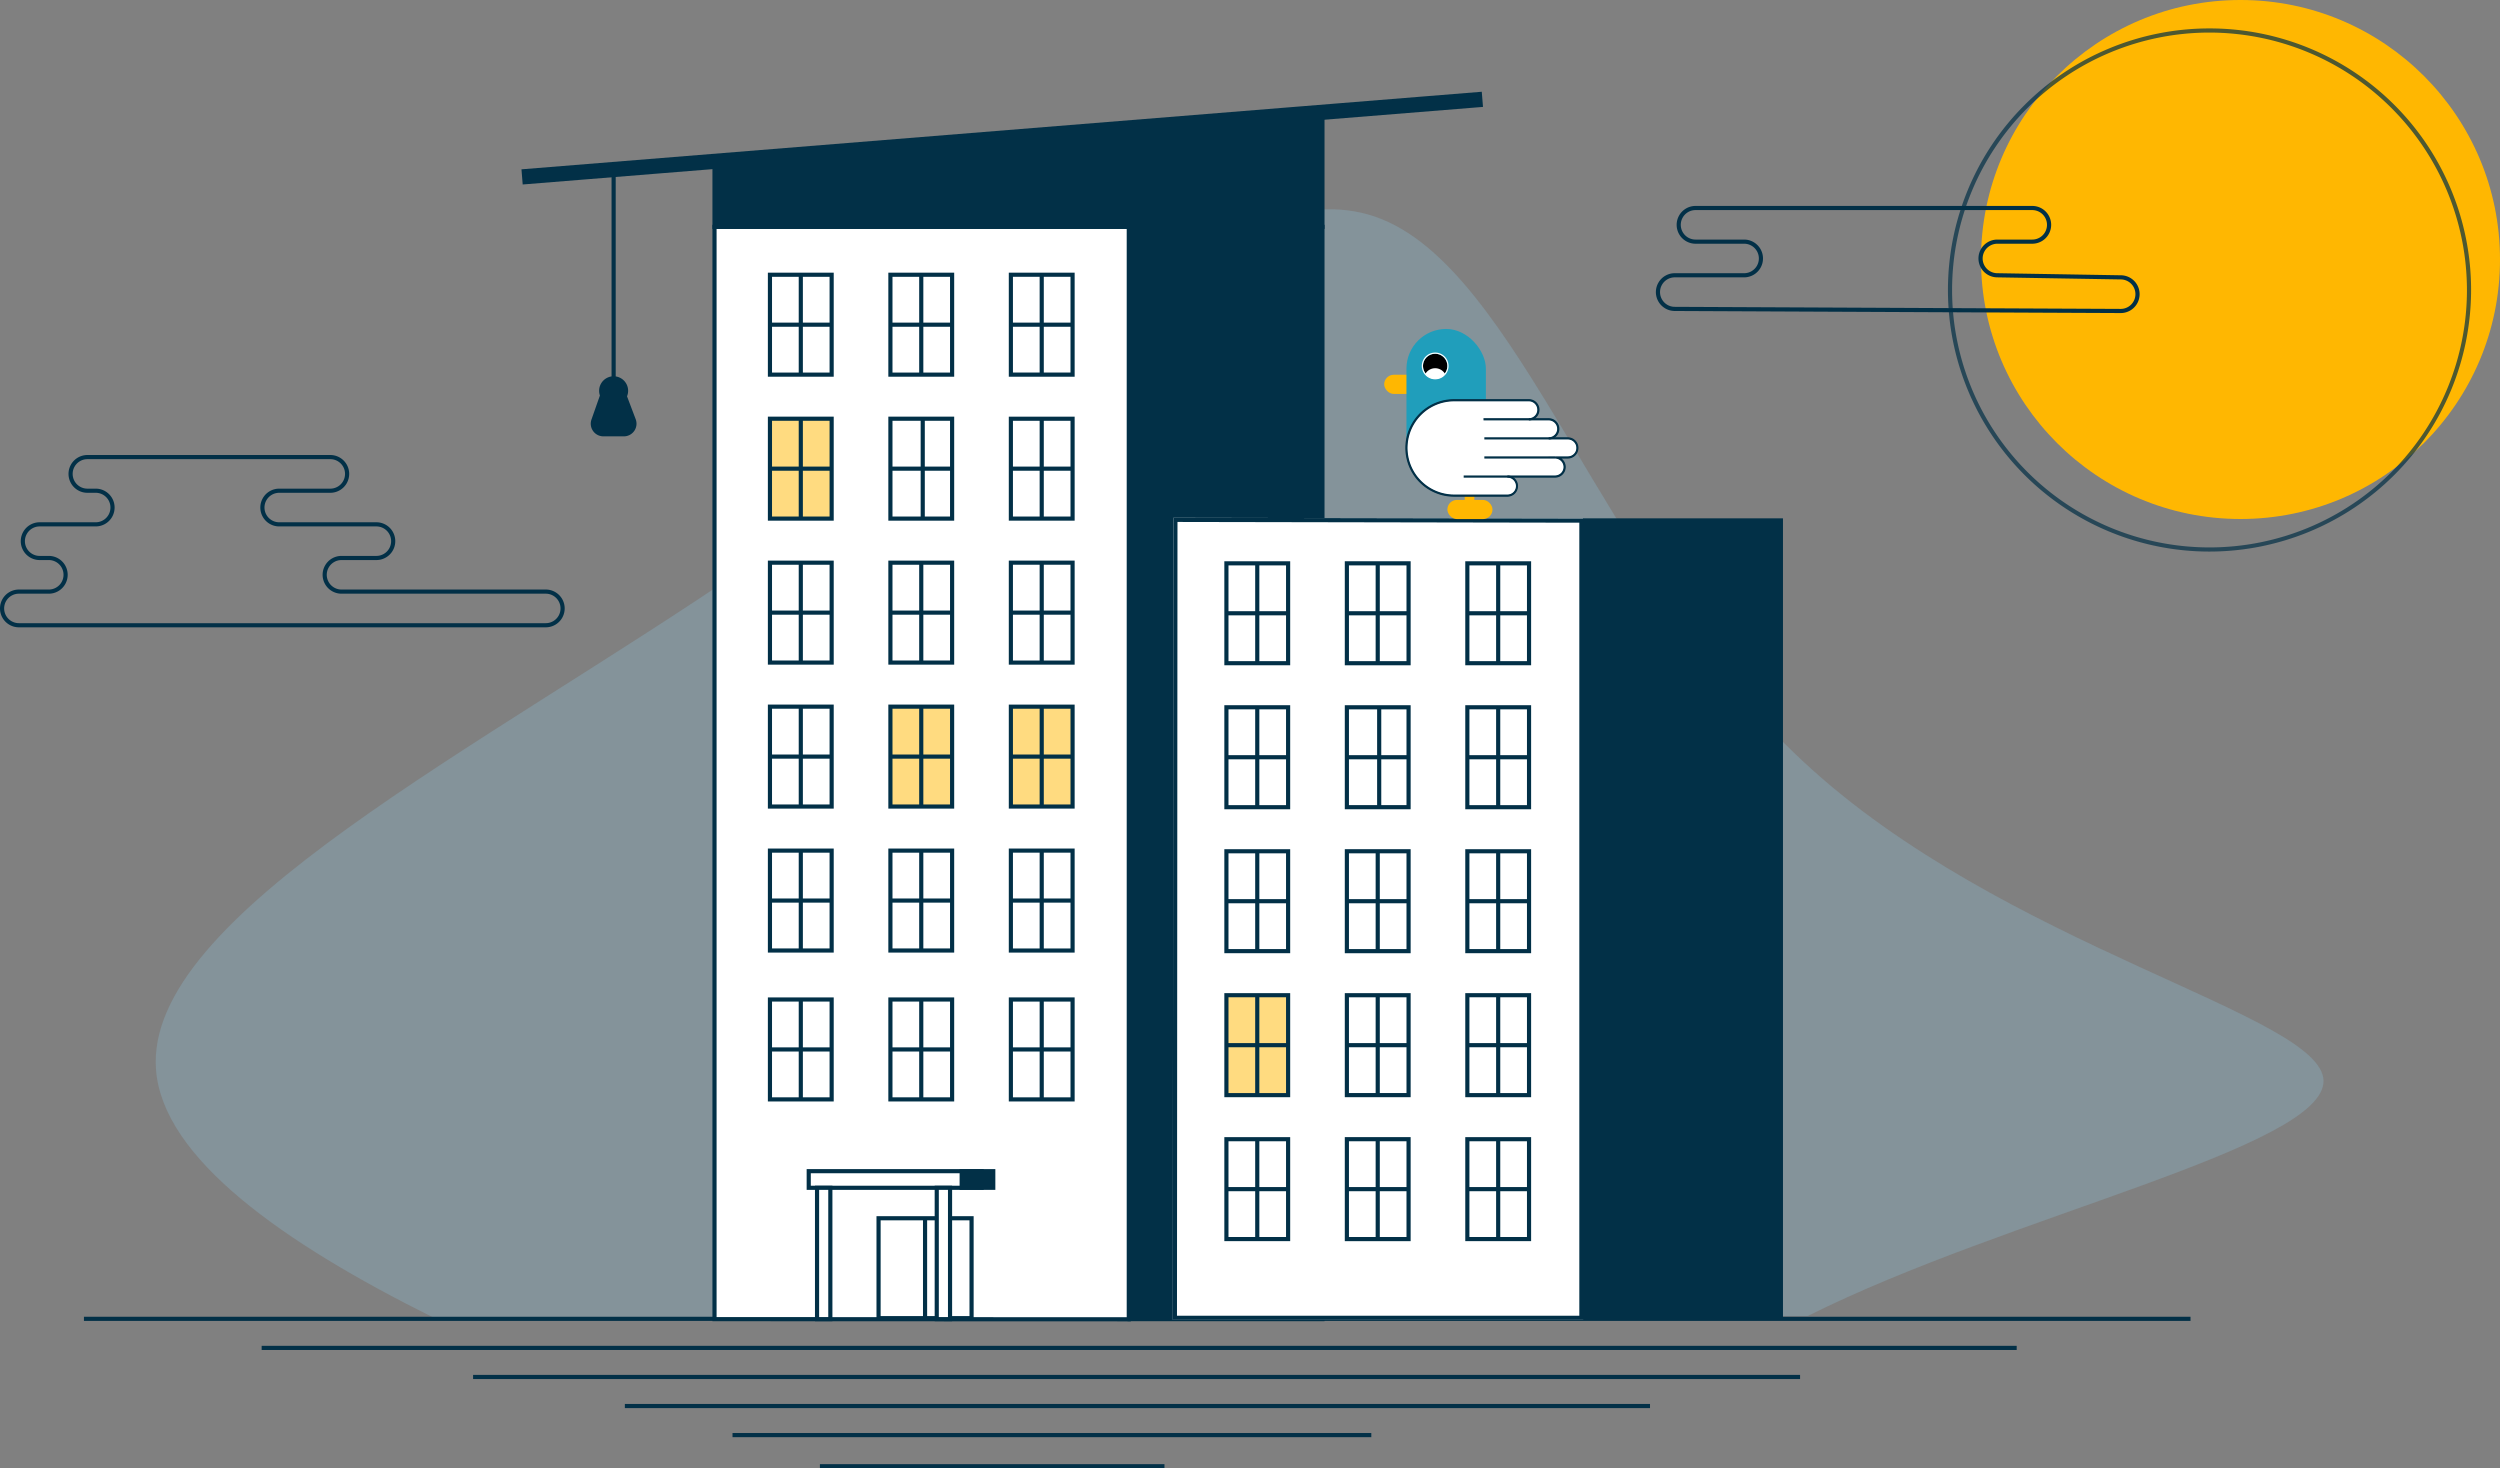 <svg xmlns="http://www.w3.org/2000/svg" width="1204.231" height="707.275" viewBox="0 0 1204.231 707.275"><rect x="0" y="0" width="1204.231" height="707.275" fill="#808080" stroke="none"/><defs><style>.a{opacity:0.25;}.b{fill:#8ecae6;}.c{fill:#ffb701;}.d,.e{fill:#023047;}.d{opacity:0.7;}.f{fill:#fff;}.g{fill:#ffdb80;}.h{fill:#209ebb;}</style></defs><g transform="translate(-274.191 -167.477)"><g class="a"><path class="b" d="M483.1,802.2c-72.981-36.2-130.426-76.966-133.756-119.31-5.877-74.735,156.292-154.382,287.2-244.279C767.456,348.5,867.109,247.926,936.572,271.841s109.271,172.32,205.986,262.216c96.447,90.11,250.067,121.927,250.869,153.956.534,32.243-151.751,64.914-248.465,113.385"/></g><circle class="c" cx="125" cy="125" r="125" transform="translate(1228.422 167.476)"/><path class="d" d="M1338.5,433.166a126,126,0,1,1,126-126A126.142,126.142,0,0,1,1338.5,433.166Zm0-250a124,124,0,1,0,124,124A124.14,124.14,0,0,0,1338.5,183.166Z"/><rect class="e" width="1014.718" height="2" transform="translate(314.625 801.752)"/><rect class="e" width="845.393" height="2" transform="translate(400.226 815.752)"/><rect class="e" width="639.197" height="2" transform="translate(502.072 829.752)"/><rect class="e" width="493.814" height="2" transform="translate(575.178 843.752)"/><rect class="e" width="307.703" height="2" transform="translate(627.038 857.752)"/><rect class="e" width="165.971" height="2" transform="translate(669.135 872.752)"/><path class="e" d="M537.092,469.653h-253.8a9.1,9.1,0,1,1,0-18.2h14.4a7.1,7.1,0,1,0,0-14.2h-4.4a9.1,9.1,0,1,1,0-18.2h27a7.1,7.1,0,0,0,0-14.2h-4a9.1,9.1,0,1,1,0-18.2h117a9.1,9.1,0,1,1,0,18.2h-24.6a7.1,7.1,0,0,0,0,14.2h46.8a9.1,9.1,0,1,1,0,18.2h-16.8a7.1,7.1,0,0,0,0,14.2h98.4a9.1,9.1,0,0,1,0,18.2Zm-253.8-16.2a7.1,7.1,0,1,0,0,14.2h253.8a7.1,7.1,0,0,0,0-14.2h-98.4a9.1,9.1,0,0,1,0-18.2h16.8a7.1,7.1,0,1,0,0-14.2h-46.8a9.1,9.1,0,0,1,0-18.2h24.6a7.1,7.1,0,1,0,0-14.2h-117a7.1,7.1,0,1,0,0,14.2h4a9.1,9.1,0,0,1,0,18.2h-27a7.1,7.1,0,1,0,0,14.2h4.4a9.1,9.1,0,1,1,0,18.2Z"/><path class="e" d="M1295.716,318.276l-214.8-1a9.1,9.1,0,0,1,.005-18.2h33.4a7.1,7.1,0,0,0,0-14.2h-23.4a9.1,9.1,0,0,1,0-18.2h162.2a9.1,9.1,0,0,1,0,18.2h-16.8a7.1,7.1,0,1,0,0,14.2l59.416,1a9.1,9.1,0,0,1-.016,18.2Zm-214.8-17.2a7.1,7.1,0,0,0,0,14.2l214.8,1a7.1,7.1,0,0,0-.005-14.2l-59.416-1a9.1,9.1,0,0,1,.016-18.2h16.8a7.1,7.1,0,0,0,0-14.2h-162.2a7.1,7.1,0,0,0,0,14.2h23.4a9.1,9.1,0,0,1,0,18.2Z"/><path class="f" d="M817.917,276.749H618.365V802.895l199.551.077Z"/><path class="e" d="M818.917,803.972h-1l-200.552-.078V275.749H818.917Zm-199.552-2.078,197.552.078V277.749H619.365Z"/><rect class="g" width="29.72" height="48.119" transform="translate(645.069 369.168)"/><path class="e" d="M675.789,418.287h-31.72V368.168h31.72Zm-29.72-2h27.72V370.168h-27.72Z"/><rect class="f" width="29.72" height="48.119" transform="translate(703.095 369.168)"/><path class="e" d="M733.815,418.287h-31.72V368.168h31.72Zm-29.72-2h27.72V370.168h-27.72Z"/><line class="f" y2="48.119" transform="translate(659.929 369.168)"/><rect class="e" width="2" height="48.119" transform="translate(658.93 369.168)"/><line class="f" x2="29.72" transform="translate(645.069 393.228)"/><rect class="e" width="29.72" height="2" transform="translate(645.069 392.227)"/><line class="f" x2="29.72" transform="translate(703.095 393.228)"/><rect class="e" width="29.721" height="2" transform="translate(703.095 392.227)"/><line class="f" y2="48.119" transform="translate(718.662 369.168)"/><rect class="e" width="2" height="48.119" transform="translate(717.662 369.168)"/><rect class="f" width="29.72" height="48.119" transform="translate(761.12 369.168)"/><path class="e" d="M791.841,418.287H760.12V368.168h31.721Zm-29.721-2h27.721V370.168H762.12Z"/><line class="f" x2="29.72" transform="translate(761.12 393.228)"/><rect class="e" width="29.721" height="2" transform="translate(761.12 392.227)"/><line class="f" y2="48.119" transform="translate(775.98 369.168)"/><rect class="e" width="2" height="48.119" transform="translate(774.98 369.168)"/><rect class="f" width="29.72" height="48.119" transform="translate(645.069 438.516)"/><path class="e" d="M675.789,487.635h-31.72V437.516h31.72Zm-29.72-2h27.72V439.516h-27.72Z"/><rect class="f" width="29.72" height="48.119" transform="translate(703.095 438.516)"/><path class="e" d="M733.815,487.635h-31.72V437.516h31.72Zm-29.72-2h27.72V439.516h-27.72Z"/><line class="f" y2="48.119" transform="translate(659.929 438.516)"/><rect class="e" width="2" height="48.119" transform="translate(658.93 438.516)"/><line class="f" x2="29.72" transform="translate(645.069 462.575)"/><rect class="e" width="29.72" height="2" transform="translate(645.069 461.575)"/><line class="f" x2="29.72" transform="translate(703.095 462.575)"/><rect class="e" width="29.721" height="2" transform="translate(703.095 461.575)"/><line class="f" y2="48.119" transform="translate(717.955 438.516)"/><rect class="e" width="2" height="48.119" transform="translate(716.955 438.516)"/><rect class="f" width="29.72" height="48.119" transform="translate(761.12 438.516)"/><path class="e" d="M791.841,487.635H760.12V437.516h31.721Zm-29.721-2h27.721V439.516H762.12Z"/><line class="f" x2="29.72" transform="translate(761.12 462.575)"/><rect class="e" width="29.721" height="2" transform="translate(761.12 461.575)"/><line class="f" y2="48.119" transform="translate(775.98 438.516)"/><rect class="e" width="2" height="48.119" transform="translate(774.98 438.516)"/><rect class="f" width="29.72" height="48.119" transform="translate(645.069 299.821)"/><path class="e" d="M675.789,348.939h-31.72V298.82h31.72Zm-29.72-2h27.72V300.82h-27.72Z"/><rect class="f" width="29.72" height="48.119" transform="translate(703.095 299.821)"/><path class="e" d="M733.815,348.939h-31.72V298.82h31.72Zm-29.72-2h27.72V300.82h-27.72Z"/><line class="f" y2="48.119" transform="translate(659.929 299.821)"/><rect class="e" width="2" height="48.119" transform="translate(658.93 299.82)"/><line class="f" x2="29.72" transform="translate(645.069 323.88)"/><rect class="e" width="29.72" height="2" transform="translate(645.069 322.88)"/><line class="f" x2="29.72" transform="translate(703.095 323.88)"/><rect class="e" width="29.721" height="2" transform="translate(703.095 322.88)"/><line class="f" y2="48.119" transform="translate(717.955 299.821)"/><rect class="e" width="2" height="48.119" transform="translate(716.955 299.82)"/><rect class="f" width="29.72" height="48.119" transform="translate(761.12 299.821)"/><path class="e" d="M791.841,348.939H760.12V298.82h31.721Zm-29.721-2h27.721V300.82H762.12Z"/><line class="f" x2="29.72" transform="translate(761.12 323.88)"/><rect class="e" width="29.721" height="2" transform="translate(761.12 322.88)"/><line class="f" y2="48.119" transform="translate(775.98 299.821)"/><rect class="e" width="2" height="48.119" transform="translate(774.98 299.82)"/><rect class="f" width="29.72" height="48.119" transform="translate(645.069 507.864)"/><path class="e" d="M675.789,556.982h-31.72V506.863h31.72Zm-29.72-2h27.72V508.863h-27.72Z"/><rect class="g" width="29.72" height="48.119" transform="translate(703.095 507.864)"/><path class="e" d="M733.815,556.982h-31.72V506.863h31.72Zm-29.72-2h27.72V508.863h-27.72Z"/><line class="f" y2="48.119" transform="translate(659.929 507.864)"/><rect class="e" width="2" height="48.119" transform="translate(658.93 507.863)"/><line class="f" x2="29.72" transform="translate(645.069 531.923)"/><rect class="e" width="29.72" height="2" transform="translate(645.069 530.923)"/><line class="f" x2="29.72" transform="translate(703.095 531.923)"/><rect class="e" width="29.721" height="2" transform="translate(703.095 530.923)"/><line class="f" y2="48.119" transform="translate(717.955 507.864)"/><rect class="e" width="2" height="48.119" transform="translate(716.955 507.863)"/><rect class="g" width="29.72" height="48.119" transform="translate(761.12 507.864)"/><path class="e" d="M791.841,556.982H760.12V506.863h31.721Zm-29.721-2h27.721V508.863H762.12Z"/><line class="f" x2="29.72" transform="translate(761.12 531.923)"/><rect class="e" width="29.721" height="2" transform="translate(761.12 530.923)"/><line class="f" y2="48.119" transform="translate(775.98 507.864)"/><rect class="e" width="2" height="48.119" transform="translate(774.98 507.863)"/><rect class="f" width="29.72" height="48.119" transform="translate(645.069 577.211)"/><path class="e" d="M675.789,626.33h-31.72V576.211h31.72Zm-29.72-2h27.72V578.211h-27.72Z"/><rect class="f" width="29.72" height="48.119" transform="translate(703.095 577.211)"/><path class="e" d="M733.815,626.33h-31.72V576.211h31.72Zm-29.72-2h27.72V578.211h-27.72Z"/><line class="f" y2="48.119" transform="translate(659.929 577.211)"/><rect class="e" width="2" height="48.119" transform="translate(658.93 577.211)"/><line class="f" x2="29.72" transform="translate(645.069 601.271)"/><rect class="e" width="29.72" height="2" transform="translate(645.069 600.27)"/><line class="f" x2="29.72" transform="translate(703.095 601.271)"/><rect class="e" width="29.721" height="2" transform="translate(703.095 600.27)"/><line class="f" y2="48.119" transform="translate(717.955 577.211)"/><rect class="e" width="2" height="48.119" transform="translate(716.955 577.211)"/><rect class="f" width="29.72" height="48.119" transform="translate(761.12 577.211)"/><path class="e" d="M791.841,626.33H760.12V576.211h31.721Zm-29.721-2h27.721V578.211H762.12Z"/><line class="f" x2="29.72" transform="translate(761.12 601.271)"/><rect class="e" width="29.721" height="2" transform="translate(761.12 600.27)"/><line class="f" y2="48.119" transform="translate(775.98 577.211)"/><rect class="e" width="2" height="48.119" transform="translate(774.98 577.211)"/><rect class="f" width="29.72" height="48.119" transform="translate(645.069 648.928)"/><path class="e" d="M675.789,698.047h-31.72V647.928h31.72Zm-29.72-2h27.72V649.928h-27.72Z"/><rect class="f" width="29.72" height="48.119" transform="translate(703.095 648.928)"/><path class="e" d="M733.815,698.047h-31.72V647.928h31.72Zm-29.72-2h27.72V649.928h-27.72Z"/><line class="f" y2="48.119" transform="translate(659.929 648.928)"/><rect class="e" width="2" height="48.119" transform="translate(658.93 648.928)"/><line class="f" x2="29.72" transform="translate(645.069 672.987)"/><rect class="e" width="29.72" height="2" transform="translate(645.069 671.987)"/><line class="f" x2="29.72" transform="translate(703.095 672.987)"/><rect class="e" width="29.721" height="2" transform="translate(703.095 671.987)"/><line class="f" y2="48.119" transform="translate(717.955 648.928)"/><rect class="e" width="2" height="48.119" transform="translate(716.955 648.928)"/><rect class="f" width="29.72" height="48.119" transform="translate(761.12 648.928)"/><path class="e" d="M791.841,698.047H760.12V647.928h31.721Zm-29.721-2h27.721V649.928H762.12Z"/><line class="f" x2="29.72" transform="translate(761.12 672.987)"/><rect class="e" width="29.721" height="2" transform="translate(761.12 671.987)"/><line class="f" y2="48.119" transform="translate(775.98 648.928)"/><rect class="e" width="2" height="48.119" transform="translate(774.98 648.928)"/><rect class="e" width="92.896" height="526.146" transform="translate(818.309 276.749)"/><path class="e" d="M912.206,803.894h-94.9V275.749h94.9Zm-92.9-2h90.9V277.749h-90.9Z"/><path class="f" d="M1036.936,803.251H839.131l.244-386.357,197.561.363Z"/><path class="e" d="M841.373,418.9l193.563.356v382h-193.8l.241-382.353m-2-2-.244,386.357h197.805V417.257l-197.561-.363Z"/><rect class="e" width="96.341" height="386.093" transform="translate(1036.695 417.158)"/><rect class="f" width="44.804" height="48.119" transform="translate(697.384 754.301)"/><path class="e" d="M743.187,803.42h-46.8V753.3h46.8Zm-44.8-2h42.8V755.3h-42.8Z"/><rect class="f" width="83.286" height="8.008" transform="translate(663.749 731.621)"/><path class="e" d="M748.035,740.629H662.749V730.62h85.286Zm-83.286-2h81.286V732.62H664.749Z"/><rect class="e" width="15.216" height="8.008" transform="translate(737.425 731.621)"/><path class="e" d="M753.642,740.629H736.426V730.62h17.216Zm-15.216-2h13.216V732.62H738.426Z"/><rect class="f" width="6.407" height="63.266" transform="translate(667.753 739.629)"/><path class="e" d="M675.16,803.894h-8.407V738.629h8.407Zm-6.407-2h4.407V740.629h-4.407Z"/><rect class="f" width="6.407" height="63.266" transform="translate(725.413 739.629)"/><path class="e" d="M732.819,803.894h-8.406V738.629h8.406Zm-6.406-2h4.406V740.629h-4.406Z"/><line class="f" y2="48.594" transform="translate(719.786 754.301)"/><rect class="e" width="2" height="48.594" transform="translate(718.786 754.301)"/><rect class="f" width="29.72" height="48.119" transform="translate(864.944 508.172)"/><path class="e" d="M895.665,557.291H863.944V507.172h31.721Zm-29.721-2h27.721V509.172H865.944Z"/><rect class="f" width="29.72" height="48.119" transform="translate(922.97 508.172)"/><path class="e" d="M953.69,557.291H921.97V507.172h31.72Zm-29.72-2h27.72V509.172H923.97Z"/><line class="f" y2="48.119" transform="translate(879.805 508.172)"/><rect class="e" width="2" height="48.119" transform="translate(878.805 508.172)"/><line class="f" x2="29.72" transform="translate(864.944 532.232)"/><rect class="e" width="29.721" height="2" transform="translate(864.944 531.231)"/><line class="f" x2="29.72" transform="translate(922.97 532.232)"/><rect class="e" width="29.721" height="2" transform="translate(922.97 531.231)"/><line class="f" y2="48.119" transform="translate(938.538 508.172)"/><rect class="e" width="2" height="48.119" transform="translate(937.538 508.172)"/><rect class="f" width="29.72" height="48.119" transform="translate(980.996 508.172)"/><path class="e" d="M1011.716,557.291H980V507.172h31.72Zm-29.72-2h27.72V509.172H982Z"/><line class="f" x2="29.72" transform="translate(980.996 532.232)"/><rect class="e" width="29.72" height="2" transform="translate(980.996 531.231)"/><line class="f" y2="48.119" transform="translate(995.856 508.172)"/><rect class="e" width="2" height="48.119" transform="translate(994.855 508.172)"/><rect class="f" width="29.72" height="48.119" transform="translate(864.944 577.52)"/><path class="e" d="M895.665,626.639H863.944v-50.12h31.721Zm-29.721-2h27.721v-46.12H865.944Z"/><rect class="f" width="29.72" height="48.119" transform="translate(922.97 577.52)"/><path class="e" d="M953.69,626.639H921.97v-50.12h31.72Zm-29.72-2h27.72v-46.12H923.97Z"/><line class="f" y2="48.119" transform="translate(879.805 577.52)"/><rect class="e" width="2" height="48.119" transform="translate(878.805 577.519)"/><line class="f" x2="29.72" transform="translate(864.944 601.579)"/><rect class="e" width="29.721" height="2" transform="translate(864.944 600.579)"/><line class="f" x2="29.72" transform="translate(922.97 601.579)"/><rect class="e" width="29.721" height="2" transform="translate(922.97 600.579)"/><line class="f" y2="48.119" transform="translate(937.83 577.52)"/><rect class="e" width="2" height="48.119" transform="translate(936.83 577.519)"/><rect class="f" width="29.72" height="48.119" transform="translate(980.996 577.52)"/><path class="e" d="M1011.716,626.639H980v-50.12h31.72Zm-29.72-2h27.72v-46.12H982Z"/><line class="f" x2="29.72" transform="translate(980.996 601.579)"/><rect class="e" width="29.72" height="2" transform="translate(980.996 600.579)"/><line class="f" y2="48.119" transform="translate(995.856 577.52)"/><rect class="e" width="2" height="48.119" transform="translate(994.855 577.519)"/><rect class="f" width="29.72" height="48.119" transform="translate(864.944 438.825)"/><path class="e" d="M895.665,487.943H863.944V437.824h31.721Zm-29.721-2h27.721V439.824H865.944Z"/><rect class="f" width="29.72" height="48.119" transform="translate(922.97 438.825)"/><path class="e" d="M953.69,487.943H921.97V437.824h31.72Zm-29.72-2h27.72V439.824H923.97Z"/><line class="f" y2="48.119" transform="translate(879.805 438.825)"/><rect class="e" width="2" height="48.119" transform="translate(878.805 438.824)"/><line class="f" x2="29.72" transform="translate(864.944 462.884)"/><rect class="e" width="29.721" height="2" transform="translate(864.944 461.884)"/><line class="f" x2="29.72" transform="translate(922.97 462.884)"/><rect class="e" width="29.721" height="2" transform="translate(922.97 461.884)"/><line class="f" y2="48.119" transform="translate(937.83 438.825)"/><rect class="e" width="2" height="48.119" transform="translate(936.83 438.824)"/><rect class="f" width="29.72" height="48.119" transform="translate(980.996 438.825)"/><path class="e" d="M1011.716,487.943H980V437.824h31.72Zm-29.72-2h27.72V439.824H982Z"/><line class="f" x2="29.72" transform="translate(980.996 462.884)"/><rect class="e" width="29.72" height="2" transform="translate(980.996 461.884)"/><line class="f" y2="48.119" transform="translate(995.856 438.825)"/><rect class="e" width="2" height="48.119" transform="translate(994.855 438.824)"/><rect class="g" width="29.72" height="48.119" transform="translate(864.944 646.868)"/><path class="e" d="M895.665,695.986H863.944V645.867h31.721Zm-29.721-2h27.721V647.867H865.944Z"/><rect class="f" width="29.72" height="48.119" transform="translate(922.97 646.868)"/><path class="e" d="M953.69,695.986H921.97V645.867h31.72Zm-29.72-2h27.72V647.867H923.97Z"/><line class="f" y2="48.119" transform="translate(879.805 646.868)"/><rect class="e" width="2" height="48.119" transform="translate(878.805 646.867)"/><line class="f" x2="29.72" transform="translate(864.944 670.927)"/><rect class="e" width="29.721" height="2" transform="translate(864.944 669.927)"/><line class="f" x2="29.72" transform="translate(922.97 670.927)"/><rect class="e" width="29.721" height="2" transform="translate(922.97 669.927)"/><line class="f" y2="48.119" transform="translate(937.83 646.868)"/><rect class="e" width="2" height="48.119" transform="translate(936.83 646.867)"/><rect class="f" width="29.72" height="48.119" transform="translate(980.996 646.868)"/><path class="e" d="M1011.716,695.986H980V645.867h31.72Zm-29.72-2h27.72V647.867H982Z"/><line class="f" x2="29.72" transform="translate(980.996 670.927)"/><rect class="e" width="29.72" height="2" transform="translate(980.996 669.927)"/><line class="f" y2="48.119" transform="translate(995.856 646.868)"/><rect class="e" width="2" height="48.119" transform="translate(994.855 646.867)"/><rect class="f" width="29.72" height="48.119" transform="translate(864.944 716.215)"/><path class="e" d="M895.665,765.334H863.944V715.215h31.721Zm-29.721-2h27.721V717.215H865.944Z"/><rect class="f" width="29.72" height="48.119" transform="translate(922.97 716.215)"/><path class="e" d="M953.69,765.334H921.97V715.215h31.72Zm-29.72-2h27.72V717.215H923.97Z"/><line class="f" y2="48.119" transform="translate(879.805 716.215)"/><rect class="e" width="2" height="48.119" transform="translate(878.805 716.215)"/><line class="f" x2="29.72" transform="translate(864.944 740.275)"/><rect class="e" width="29.721" height="2" transform="translate(864.944 739.274)"/><line class="f" x2="29.72" transform="translate(922.97 740.275)"/><rect class="e" width="29.721" height="2" transform="translate(922.97 739.274)"/><line class="f" y2="48.119" transform="translate(937.83 716.215)"/><rect class="e" width="2" height="48.119" transform="translate(936.83 716.215)"/><rect class="f" width="29.72" height="48.119" transform="translate(980.996 716.215)"/><path class="e" d="M1011.716,765.334H980V715.215h31.72Zm-29.72-2h27.72V717.215H982Z"/><line class="f" x2="29.72" transform="translate(980.996 740.275)"/><rect class="e" width="29.72" height="2" transform="translate(980.996 739.274)"/><line class="f" y2="48.119" transform="translate(995.856 716.215)"/><rect class="e" width="2" height="48.119" transform="translate(994.855 716.215)"/><path class="e" d="M911.206,224.216l-292.84,23.655v28.877h292.84Z"/><path class="e" d="M912.206,277.749H617.365v-30.8l294.841-23.816Zm-292.841-2H910.206V225.3L619.365,248.794Z"/><rect class="e" width="462.076" height="5.321" transform="matrix(0.997, -0.081, 0.081, 0.997, 526.456, 249.958)"/><path class="e" d="M525.969,256.338l-.59-7.3,1-.081,461.571-37.285.59,7.3-1,.081Zm1.564-5.464.268,3.31L986.383,217.14l-.268-3.31Z"/><line class="e" y2="104.702" transform="translate(569.769 251.015)"/><rect class="e" width="2" height="104.702" transform="translate(568.768 251.015)"/><circle class="e" cx="5.986" cy="5.986" r="5.986" transform="translate(563.783 349.731)"/><path class="e" d="M569.768,362.7a6.986,6.986,0,1,1,6.987-6.985A6.994,6.994,0,0,1,569.768,362.7Zm0-11.971a4.986,4.986,0,1,0,4.987,4.986A4.991,4.991,0,0,0,569.768,350.731Z"/><path class="e" d="M574.7,377.665h-9.855a6.091,6.091,0,0,1-5.747-8.11l4.366-12.427a6.092,6.092,0,0,1,5.747-4.072h.787a6.09,6.09,0,0,1,5.7,3.936l4.7,12.426A6.091,6.091,0,0,1,574.7,377.665Z"/><rect class="c" width="4.636" height="10.909" transform="translate(979.73 400.469)"/><rect class="c" width="21.738" height="9.239" rx="4.619" transform="translate(940.943 347.992)"/><rect class="c" width="21.738" height="9.239" rx="4.619" transform="translate(971.377 408.279)"/><rect class="h" width="38.259" height="71.881" rx="19.13" transform="translate(951.667 325.928)"/><path class="f" d="M1020.2,378.648h9.189a4.594,4.594,0,0,1,0,9.189h-6.126a4.594,4.594,0,1,1,0,9.188H979.233"/><path class="e" d="M979.233,397.291h44.029a4.859,4.859,0,0,0,2.207-9.189h3.919a4.859,4.859,0,0,0,0-9.719H1020.2v.53h9.189a4.329,4.329,0,1,1,0,8.658h-6.126v.531a4.329,4.329,0,0,1,0,8.658H979.233Z"/><path class="f" d="M1010.628,369.459h9.571a4.594,4.594,0,1,1,0,9.189H989.188"/><path class="e" d="M989.188,378.913H1020.2a4.859,4.859,0,1,0,0-9.719h-9.571v.531h9.571a4.329,4.329,0,0,1,0,8.658H989.188Z"/><path class="f" d="M1000.291,397.025a4.594,4.594,0,0,1,0,9.189H974.639a22.971,22.971,0,1,1,0-45.943h35.989a4.594,4.594,0,0,1,0,9.188H988.8"/><path class="e" d="M974.639,406.479h25.651a4.859,4.859,0,1,0,0-9.719v.531a4.329,4.329,0,1,1,0,8.658H974.639a22.706,22.706,0,0,1,0-45.413h35.989a4.329,4.329,0,0,1,0,8.658H988.8v.531h21.823a4.859,4.859,0,1,0,0-9.719H974.639a23.236,23.236,0,1,0,0,46.473Z"/><line class="f" x2="34.075" transform="translate(989.188 387.837)"/><rect class="e" width="34.075" height="0.531" transform="translate(989.188 387.571)"/><rect class="f" width="40.868" height="22.897" transform="translate(979.202 369.404)"/><path class="e" d="M979.233,397.556h44.029a5.124,5.124,0,0,0,3.12-9.189h3.006a5.124,5.124,0,1,0,0-10.249H1020.2v1.061h9.189a4.064,4.064,0,1,1,0,8.127h-6.126v1.061a4.064,4.064,0,1,1,0,8.128H979.233Z"/><path class="e" d="M989.188,379.179H1020.2a5.125,5.125,0,0,0,0-10.25h-9.571v1.061h9.571a4.064,4.064,0,0,1,0,8.128H989.188Z"/><path class="e" d="M974.639,406.744h25.651a5.124,5.124,0,1,0,0-10.249v1.061a4.064,4.064,0,1,1,0,8.127H974.639a22.441,22.441,0,0,1,0-44.882h35.989a4.064,4.064,0,1,1,0,8.128H988.8v1.061h21.823a5.125,5.125,0,0,0,0-10.25H974.639a23.5,23.5,0,0,0,0,47Z"/><rect class="e" width="34.075" height="1.061" transform="translate(989.188 387.306)"/><circle cx="5.869" cy="5.869" r="5.869" transform="translate(959.639 337.88)"/><path class="f" d="M965.508,337.88a5.869,5.869,0,1,1-5.869,5.869,5.869,5.869,0,0,1,5.869-5.869m0-.579a6.449,6.449,0,1,0,6.448,6.448,6.456,6.456,0,0,0-6.448-6.448Z"/><path class="f" d="M965.508,349.985a5.857,5.857,0,0,1-4.74-2.418,5.492,5.492,0,0,1,9.479,0A5.854,5.854,0,0,1,965.508,349.985Z"/></g></svg>